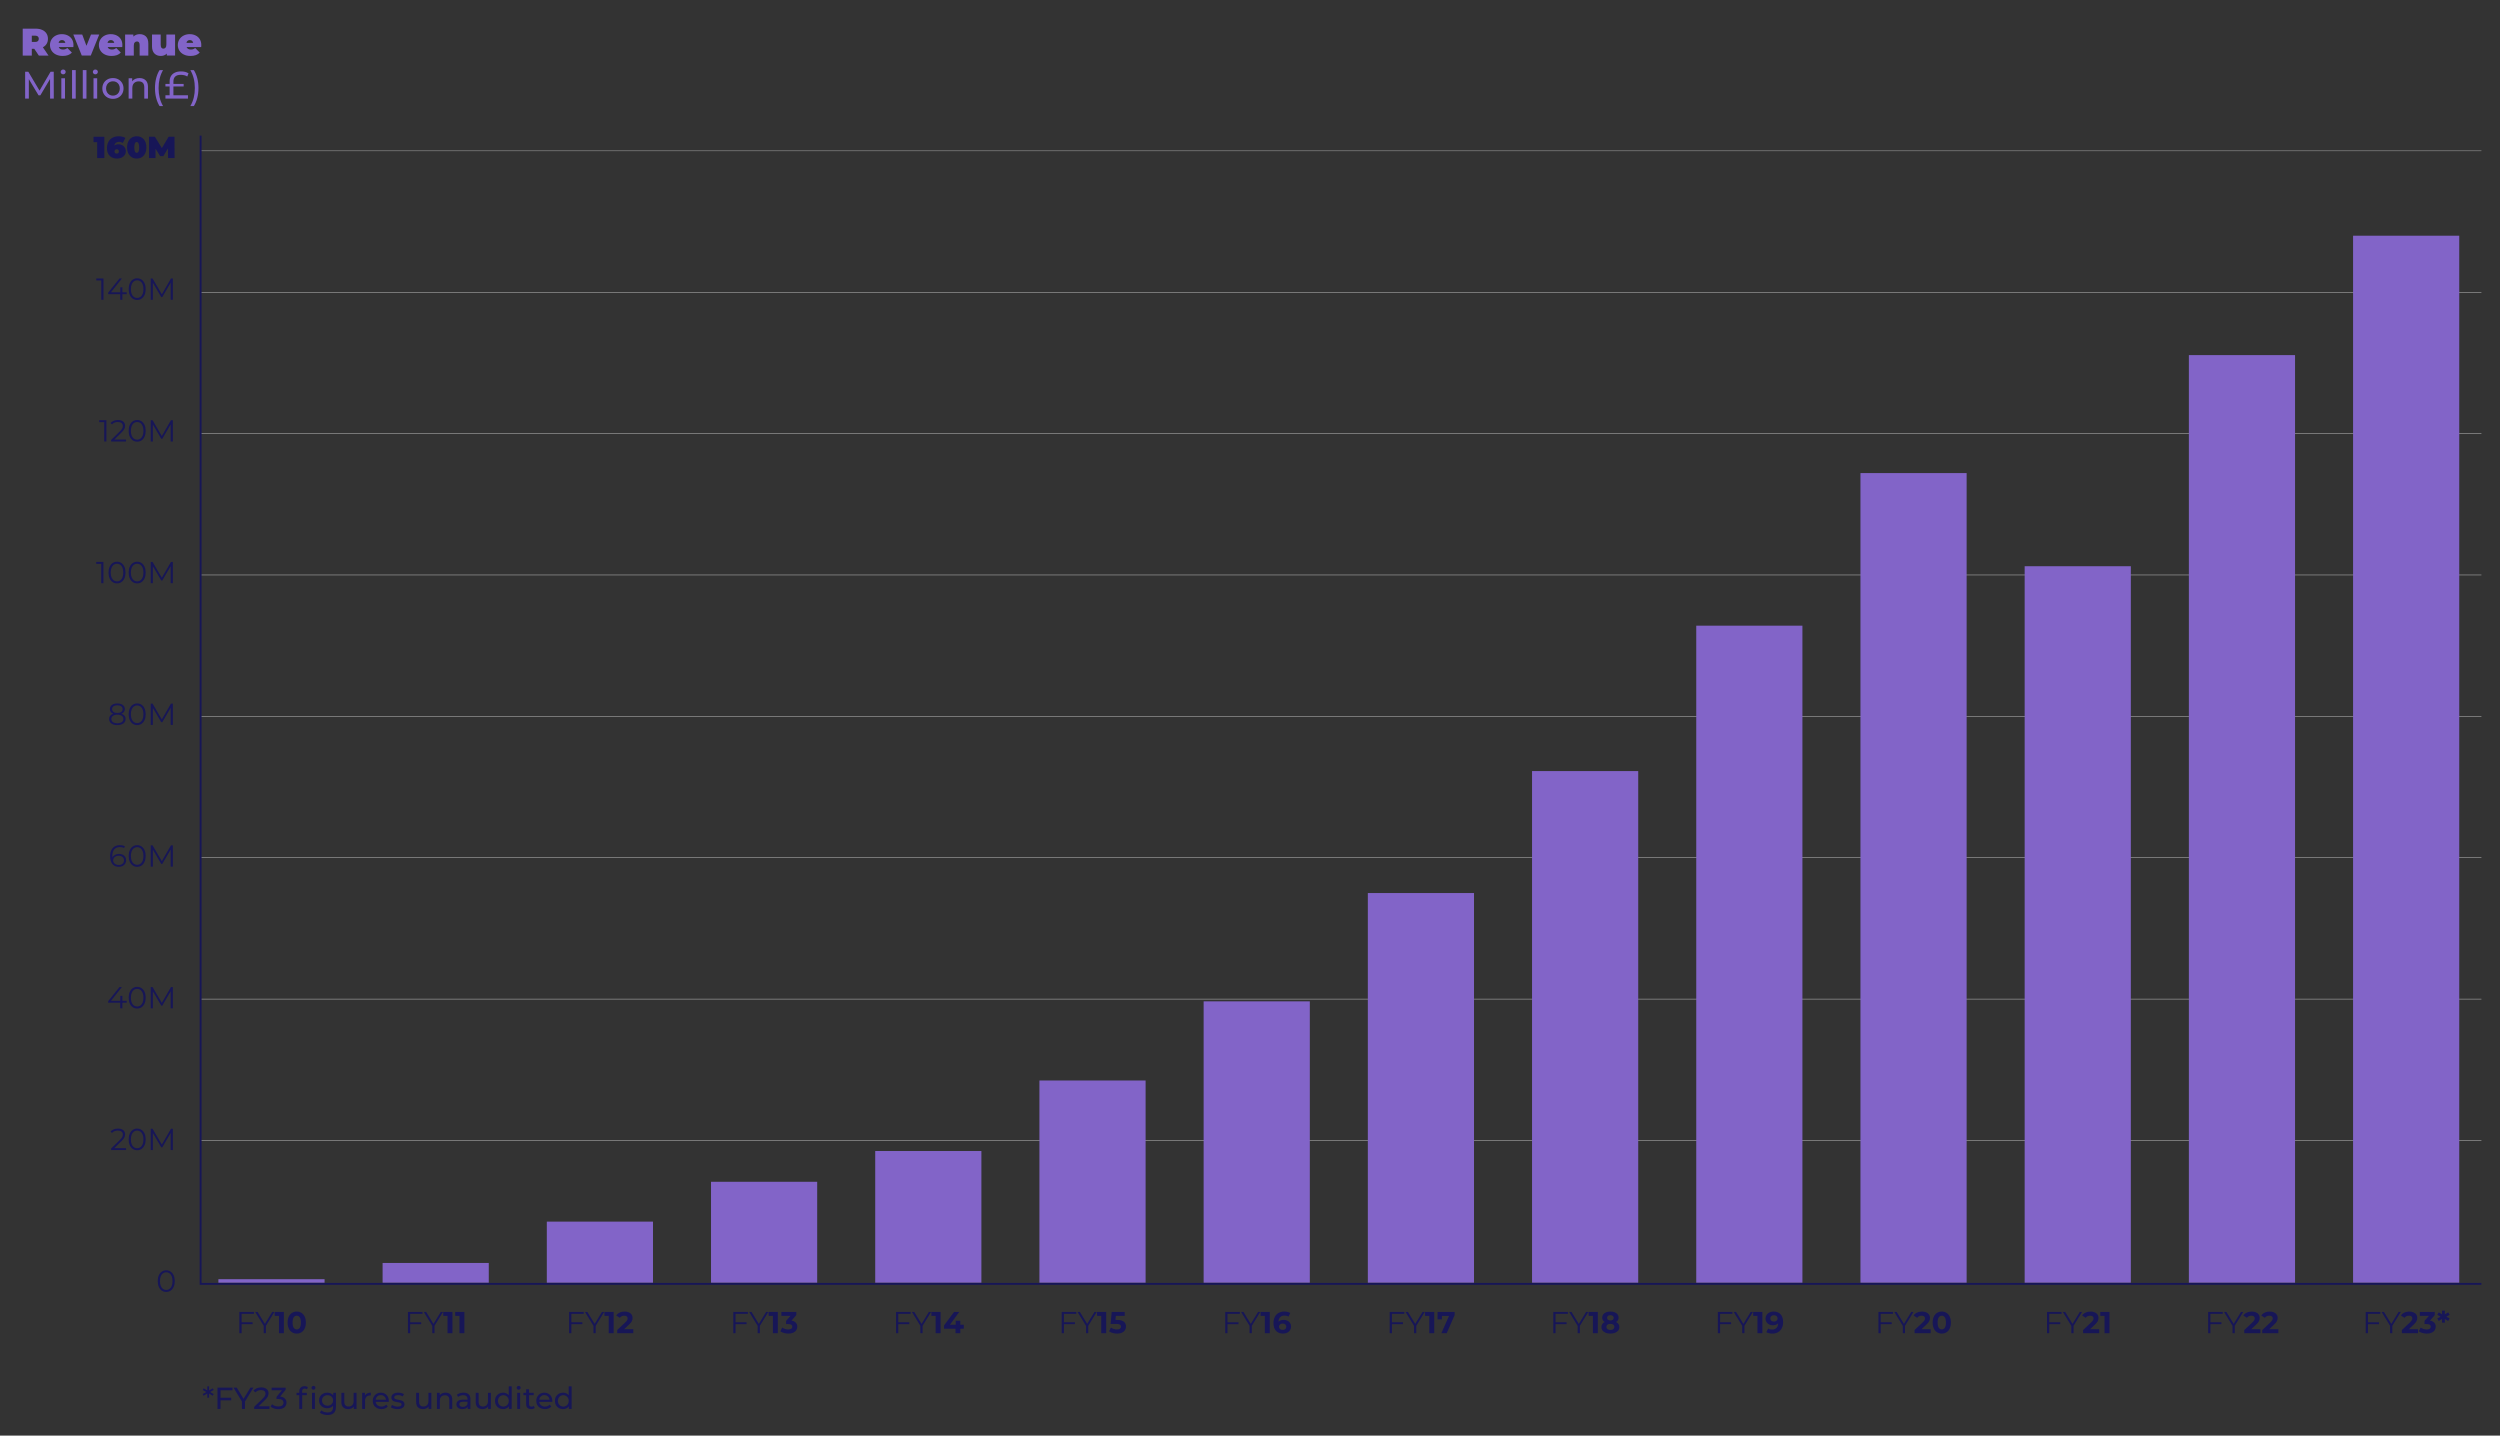 <svg xmlns="http://www.w3.org/2000/svg" viewBox="0 0 1848.866 1061.673"><rect x="0" y="0" width="1848.866" height="1061.673" fill="#333333" stroke="none"/><g id="a"><line x1="148.37" y1="843.402" x2="1835.125" y2="843.402" style="fill:none; stroke:#fff; stroke-miterlimit:10; stroke-width:.25px;"></line><line x1="148.37" y1="738.857" x2="1835.125" y2="738.857" style="fill:none; stroke:#fff; stroke-miterlimit:10; stroke-width:.25px;"></line><line x1="148.37" y1="634.312" x2="1835.125" y2="634.312" style="fill:none; stroke:#fff; stroke-miterlimit:10; stroke-width:.25px;"></line><line x1="148.37" y1="529.768" x2="1835.125" y2="529.768" style="fill:none; stroke:#fff; stroke-miterlimit:10; stroke-width:.25px;"></line><line x1="148.37" y1="425.223" x2="1835.125" y2="425.223" style="fill:none; stroke:#fff; stroke-miterlimit:10; stroke-width:.25px;"></line><line x1="148.37" y1="320.678" x2="1835.125" y2="320.678" style="fill:none; stroke:#fff; stroke-miterlimit:10; stroke-width:.25px;"></line><line x1="148.37" y1="216.134" x2="1835.125" y2="216.134" style="fill:none; stroke:#fff; stroke-miterlimit:10; stroke-width:.25px;"></line><line x1="148.37" y1="111.589" x2="1835.125" y2="111.589" style="fill:none; stroke:#dcdcdc; stroke-miterlimit:10; stroke-width:.25px;"></line><polyline points="148.37 100.288 148.37 949.478 1835.125 949.478" style="fill:none; stroke:#171657; stroke-miterlimit:10; stroke-width:1.407px;"></polyline><path d="m78.699,310.75v15.759h-1.621v-14.318h-3.714v-1.441h5.335Z" style="fill:#171657;"></path><path d="m93.22,325.068v1.441h-11.054v-1.148l6.552-6.416c.825-.811,1.384-1.512,1.677-2.105s.439-1.189.439-1.79c0-.93-.319-1.654-.957-2.172-.639-.518-1.55-.777-2.735-.777-1.846,0-3.279.585-4.3,1.756l-1.148-.991c.615-.72,1.399-1.275,2.353-1.666.953-.39,2.03-.585,3.23-.585,1.606,0,2.878.379,3.816,1.137.938.758,1.407,1.797,1.407,3.118,0,.811-.181,1.591-.541,2.341-.36.751-1.043,1.614-2.049,2.589l-5.357,5.268h8.667Z" style="fill:#171657;"></path><path d="m98.185,325.676c-.954-.645-1.696-1.572-2.229-2.78-.532-1.208-.799-2.63-.799-4.266s.267-3.058.799-4.266c.533-1.208,1.275-2.135,2.229-2.78.953-.645,2.037-.968,3.252-.968s2.301.323,3.254.968c.953.646,1.699,1.572,2.24,2.78.541,1.208.811,2.63.811,4.266s-.27,3.058-.811,4.266c-.541,1.208-1.287,2.135-2.24,2.78-.953.646-2.037.968-3.254.968s-2.299-.323-3.252-.968Zm5.674-1.283c.697-.51,1.24-1.253,1.631-2.229s.586-2.154.586-3.535-.195-2.559-.586-3.535c-.391-.975-.934-1.718-1.631-2.229-.699-.51-1.506-.766-2.422-.766s-1.721.255-2.42.766c-.697.51-1.241,1.253-1.632,2.229-.391.976-.585,2.154-.585,3.535s.194,2.559.585,3.535.935,1.718,1.632,2.229c.699.51,1.506.766,2.42.766s1.723-.255,2.422-.766Z" style="fill:#171657;"></path><path d="m127.821,310.75v15.759h-1.598v-12.607l-6.191,10.604h-.788l-6.19-10.536v12.54h-1.599v-15.759h1.373l6.844,11.684,6.776-11.684h1.373Z" style="fill:#171657;"></path><path d="m76.516,205.946v15.759h-1.621v-14.318h-3.714v-1.441h5.335Z" style="fill:#171657;"></path><path d="m93.67,217.563h-3.151v4.142h-1.621v-4.142h-8.893v-1.171l8.353-10.446h1.801l-8.06,10.176h6.844v-3.647h1.576v3.647h3.151v1.441Z" style="fill:#171657;"></path><path d="m98.185,220.872c-.954-.645-1.696-1.572-2.229-2.78-.532-1.208-.799-2.63-.799-4.266s.267-3.058.799-4.266c.533-1.208,1.275-2.135,2.229-2.78.953-.645,2.037-.968,3.252-.968s2.301.323,3.254.968c.953.646,1.699,1.572,2.24,2.78.541,1.208.811,2.63.811,4.266s-.27,3.058-.811,4.266c-.541,1.208-1.287,2.135-2.24,2.78-.953.646-2.037.968-3.254.968s-2.299-.323-3.252-.968Zm5.674-1.283c.697-.51,1.24-1.253,1.631-2.229s.586-2.154.586-3.535-.195-2.559-.586-3.535c-.391-.975-.934-1.718-1.631-2.229-.699-.51-1.506-.766-2.422-.766s-1.721.255-2.42.766c-.697.51-1.241,1.253-1.632,2.229-.391.976-.585,2.154-.585,3.535s.194,2.559.585,3.535.935,1.718,1.632,2.229c.699.51,1.506.766,2.42.766s1.723-.255,2.422-.766Z" style="fill:#171657;"></path><path d="m127.821,205.946v15.759h-1.598v-12.607l-6.191,10.604h-.788l-6.19-10.536v12.54h-1.599v-15.759h1.373l6.844,11.684,6.776-11.684h1.373Z" style="fill:#171657;"></path><path d="m77.168,101.143v15.759h-5.312v-11.751h-2.701v-4.007h8.014Z" style="fill:#171657;"></path><path d="m90.338,107.334c.825.42,1.486,1.013,1.981,1.778.495.766.743,1.644.743,2.634,0,1.096-.282,2.063-.845,2.904-.562.841-1.332,1.486-2.308,1.937-.976.45-2.057.675-3.241.675-1.517,0-2.841-.293-3.974-.878-1.134-.585-2.016-1.456-2.646-2.612-.63-1.155-.945-2.574-.945-4.255,0-1.801.363-3.361,1.092-4.683.728-1.32,1.748-2.326,3.062-3.017,1.313-.69,2.84-1.036,4.581-1.036.945,0,1.847.109,2.702.327.855.218,1.583.521,2.184.912l-1.914,3.715c-.78-.555-1.733-.833-2.858-.833-.916,0-1.67.229-2.263.687-.594.458-.979,1.122-1.159,1.992.825-.585,1.868-.878,3.129-.878.96,0,1.854.21,2.679.63Zm-2.859,5.831c.301-.285.45-.675.45-1.17s-.149-.889-.45-1.182c-.3-.292-.69-.439-1.17-.439s-.871.146-1.171.439c-.301.293-.45.687-.45,1.182s.149.886.45,1.17c.3.286.69.428,1.171.428s.87-.142,1.17-.428Z" style="fill:#171657;"></path><path d="m97.418,116.283c-1.073-.653-1.913-1.598-2.521-2.836-.607-1.238-.911-2.713-.911-4.424s.304-3.186.911-4.424c.608-1.238,1.448-2.184,2.521-2.836s2.308-.979,3.704-.979,2.629.327,3.703.979c1.072.653,1.914,1.598,2.521,2.836s.912,2.713.912,4.424-.305,3.186-.912,4.424-1.449,2.184-2.521,2.836c-1.074.653-2.307.979-3.703.979s-2.631-.327-3.704-.979Zm5.505-7.26c0-2.656-.6-3.985-1.801-3.985s-1.801,1.329-1.801,3.985.6,3.985,1.801,3.985,1.801-1.328,1.801-3.985Z" style="fill:#171657;"></path><path d="m124.265,116.902l-.045-7.182-3.422,5.763h-2.342l-3.422-5.516v6.934h-4.84v-15.759h4.367l5.133,8.397,4.998-8.397h4.367l.045,15.759h-4.84Z" style="fill:#171657;"></path><path d="m119.683,954.496c-.953-.646-1.696-1.572-2.229-2.78-.533-1.208-.799-2.63-.799-4.266s.266-3.059.799-4.267c.532-1.208,1.275-2.135,2.229-2.78s2.038-.968,3.253-.968,2.3.322,3.254.968c.952.646,1.699,1.572,2.239,2.78.541,1.208.811,2.631.811,4.267s-.27,3.058-.811,4.266c-.54,1.208-1.287,2.135-2.239,2.78-.954.646-2.038.968-3.254.968s-2.3-.322-3.253-.968Zm5.674-1.283c.697-.51,1.241-1.253,1.632-2.229.39-.976.585-2.153.585-3.534s-.195-2.56-.585-3.535c-.391-.976-.935-1.718-1.632-2.229-.698-.51-1.505-.766-2.421-.766s-1.722.256-2.42.766c-.697.511-1.242,1.253-1.632,2.229-.391.976-.585,2.154-.585,3.535s.194,2.559.585,3.534c.39.976.935,1.719,1.632,2.229.698.511,1.505.766,2.42.766s1.723-.255,2.421-.766Z" style="fill:#171657;"></path><path d="m178.679,971.662v6.191h8.149v1.44h-8.149v6.687h-1.666v-15.759h10.806v1.44h-9.14Z" style="fill:#171657;"></path><path d="m196.666,980.532v5.448h-1.644v-5.448l-6.304-10.311h1.778l5.403,8.848,5.403-8.848h1.665l-6.303,10.311Z" style="fill:#171657;"></path><path d="m209.947,970.222v15.759h-3.646v-12.832h-3.152v-2.927h6.799Z" style="fill:#171657;"></path><path d="m215.959,985.282c-1.021-.645-1.82-1.579-2.397-2.803-.578-1.223-.867-2.683-.867-4.378s.289-3.155.867-4.379c.577-1.224,1.376-2.157,2.397-2.803,1.021-.646,2.184-.969,3.489-.969s2.469.323,3.489.969,1.819,1.579,2.397,2.803.867,2.683.867,4.379-.289,3.155-.867,4.378c-.578,1.224-1.377,2.158-2.397,2.803-1.021.646-2.184.969-3.489.969s-2.469-.323-3.489-.969Zm5.752-3.354c.548-.825.821-2.101.821-3.826s-.273-3.002-.821-3.827-1.303-1.238-2.263-1.238c-.945,0-1.692.413-2.24,1.238s-.821,2.101-.821,3.827.273,3.001.821,3.826c.548.826,1.295,1.238,2.24,1.238.96,0,1.715-.412,2.263-1.238Z" style="fill:#171657;"></path><path d="m303.347,971.662v6.191h8.148v1.44h-8.148v6.687h-1.666v-15.759h10.805v1.44h-9.139Z" style="fill:#171657;"></path><path d="m321.333,980.532v5.448h-1.643v-5.448l-6.305-10.311h1.779l5.402,8.848,5.404-8.848h1.664l-6.303,10.311Z" style="fill:#171657;"></path><path d="m334.614,970.222v15.759h-3.646v-12.832h-3.152v-2.927h6.799Z" style="fill:#171657;"></path><path d="m343.44,970.222v15.759h-3.646v-12.832h-3.152v-2.927h6.799Z" style="fill:#171657;"></path><path d="m422.556,971.662v6.191h8.149v1.44h-8.149v6.687h-1.666v-15.759h10.806v1.44h-9.14Z" style="fill:#171657;"></path><path d="m440.543,980.532v5.448h-1.644v-5.448l-6.304-10.311h1.778l5.403,8.848,5.403-8.848h1.665l-6.303,10.311Z" style="fill:#171657;"></path><path d="m453.824,970.222v15.759h-3.646v-12.832h-3.152v-2.927h6.799Z" style="fill:#171657;"></path><path d="m468.346,983.009v2.972h-11.909v-2.364l6.078-5.74c.646-.615,1.081-1.145,1.306-1.587.226-.442.338-.882.338-1.317,0-.63-.214-1.114-.642-1.452s-1.055-.506-1.88-.506c-.69,0-1.313.131-1.868.394-.556.263-1.021.657-1.396,1.182l-2.656-1.711c.615-.915,1.463-1.632,2.544-2.149s2.318-.777,3.715-.777c1.17,0,2.194.191,3.072.574s1.562.923,2.049,1.621.731,1.52.731,2.465c0,.855-.18,1.659-.54,2.409-.36.751-1.058,1.606-2.094,2.566l-3.624,3.422h6.776Z" style="fill:#171657;"></path><path d="m543.972,971.662v6.191h8.149v1.44h-8.149v6.687h-1.666v-15.759h10.806v1.44h-9.14Z" style="fill:#171657;"></path><path d="m561.959,980.532v5.448h-1.644v-5.448l-6.304-10.311h1.778l5.403,8.848,5.403-8.848h1.665l-6.303,10.311Z" style="fill:#171657;"></path><path d="m575.24,970.222v15.759h-3.646v-12.832h-3.152v-2.927h6.799Z" style="fill:#171657;"></path><path d="m588.523,978.18c.735.804,1.103,1.798,1.103,2.983,0,.915-.24,1.76-.72,2.532-.48.773-1.213,1.393-2.195,1.857-.983.465-2.188.698-3.613.698-1.11,0-2.203-.146-3.275-.439-1.073-.293-1.985-.709-2.735-1.249l1.418-2.792c.601.45,1.295.8,2.083,1.047.788.248,1.594.371,2.42.371.915,0,1.636-.176,2.161-.528s.788-.852.788-1.497c0-1.291-.983-1.937-2.949-1.937h-1.666v-2.408l3.242-3.67h-6.709v-2.927h11.031v2.364l-3.558,4.052c1.381.226,2.439.739,3.175,1.542Z" style="fill:#171657;"></path><path d="m664.317,971.662v6.191h8.149v1.44h-8.149v6.687h-1.666v-15.759h10.806v1.44h-9.14Z" style="fill:#171657;"></path><path d="m682.305,980.532v5.448h-1.644v-5.448l-6.304-10.311h1.778l5.403,8.848,5.403-8.848h1.665l-6.303,10.311Z" style="fill:#171657;"></path><path d="m695.586,970.222v15.759h-3.646v-12.832h-3.152v-2.927h6.799Z" style="fill:#171657;"></path><path d="m712.764,982.671h-2.566v3.31h-3.557v-3.31h-8.487v-2.454l7.429-9.995h3.827l-6.889,9.478h4.232v-2.949h3.444v2.949h2.566v2.972Z" style="fill:#171657;"></path><path d="m786.813,971.662v6.191h8.149v1.44h-8.149v6.687h-1.666v-15.759h10.806v1.44h-9.14Z" style="fill:#171657;"></path><path d="m804.801,980.532v5.448h-1.644v-5.448l-6.304-10.311h1.778l5.403,8.848,5.403-8.848h1.665l-6.303,10.311Z" style="fill:#171657;"></path><path d="m818.082,970.222v15.759h-3.646v-12.832h-3.152v-2.927h6.799Z" style="fill:#171657;"></path><path d="m831.151,977.471c1.058.886,1.587,2.071,1.587,3.557,0,.961-.24,1.835-.721,2.623s-1.212,1.418-2.194,1.891c-.983.474-2.195.71-3.636.71-1.111,0-2.203-.146-3.276-.439s-1.984-.709-2.734-1.249l1.44-2.792c.6.45,1.29.8,2.071,1.047.78.248,1.583.371,2.408.371.916,0,1.636-.18,2.161-.54s.788-.862.788-1.508c0-.676-.273-1.186-.821-1.531-.548-.345-1.497-.518-2.848-.518h-4.03l.811-8.87h9.613v2.927h-6.574l-.247,2.994h1.283c2.221,0,3.86.442,4.919,1.328Z" style="fill:#171657;"></path><path d="m907.778,971.662v6.191h8.148v1.44h-8.148v6.687h-1.666v-15.759h10.805v1.44h-9.139Z" style="fill:#171657;"></path><path d="m925.765,980.532v5.448h-1.643v-5.448l-6.305-10.311h1.779l5.402,8.848,5.404-8.848h1.664l-6.303,10.311Z" style="fill:#171657;"></path><path d="m939.046,970.222v15.759h-3.646v-12.832h-3.152v-2.927h6.799Z" style="fill:#171657;"></path><path d="m952.126,976.705c.826.405,1.479.979,1.959,1.723s.721,1.602.721,2.577c0,1.051-.262,1.974-.787,2.77s-1.242,1.407-2.15,1.835-1.918.642-3.027.642c-2.207,0-3.934-.676-5.18-2.026-1.244-1.351-1.867-3.279-1.867-5.786,0-1.785.338-3.316,1.012-4.592.676-1.276,1.617-2.244,2.826-2.904,1.207-.66,2.607-.991,4.199-.991.84,0,1.646.095,2.42.282.771.188,1.43.454,1.969.799l-1.35,2.679c-.781-.525-1.764-.788-2.949-.788-1.336,0-2.395.391-3.174,1.171-.781.78-1.201,1.914-1.262,3.399.93-.931,2.229-1.396,3.895-1.396,1.006,0,1.922.202,2.746.607Zm-1.586,6.191c.486-.42.73-.991.73-1.711s-.244-1.295-.73-1.723c-.488-.428-1.137-.642-1.947-.642-.797,0-1.449.222-1.959.664-.51.443-.766,1.01-.766,1.7s.248,1.253.742,1.688c.496.436,1.172.652,2.027.652.779,0,1.414-.21,1.902-.63Z" style="fill:#171657;"></path><path d="m1029.408,971.662v6.191h8.149v1.44h-8.149v6.687h-1.666v-15.759h10.806v1.44h-9.14Z" style="fill:#171657;"></path><path d="m1047.395,980.532v5.448h-1.644v-5.448l-6.304-10.311h1.778l5.403,8.848,5.403-8.848h1.665l-6.303,10.311Z" style="fill:#171657;"></path><path d="m1060.677,970.222v15.759h-3.646v-12.832h-3.152v-2.927h6.799Z" style="fill:#171657;"></path><path d="m1075.761,970.222v2.364l-5.854,13.395h-3.962l5.65-12.787h-5.223v2.566h-3.242v-5.538h12.63Z" style="fill:#171657;"></path><path d="m1150.395,971.662v6.191h8.149v1.44h-8.149v6.687h-1.666v-15.759h10.806v1.44h-9.14Z" style="fill:#171657;"></path><path d="m1168.383,980.532v5.448h-1.644v-5.448l-6.304-10.311h1.778l5.403,8.848,5.403-8.848h1.665l-6.303,10.311Z" style="fill:#171657;"></path><path d="m1181.664,970.222v15.759h-3.646v-12.832h-3.152v-2.927h6.799Z" style="fill:#171657;"></path><path d="m1196.984,979.226c.413.631.619,1.358.619,2.184,0,.976-.278,1.828-.833,2.556-.556.728-1.336,1.291-2.341,1.688-1.006.397-2.169.597-3.49.597s-2.479-.199-3.478-.597c-.999-.397-1.771-.961-2.319-1.688s-.821-1.58-.821-2.556c0-.825.206-1.553.619-2.184.412-.63,1.002-1.141,1.767-1.53-.585-.36-1.035-.814-1.351-1.362-.314-.548-.473-1.174-.473-1.88,0-.915.255-1.711.766-2.387.51-.675,1.223-1.196,2.139-1.564.915-.367,1.966-.552,3.151-.552,1.201,0,2.263.185,3.186.552.924.368,1.64.89,2.15,1.564.51.676.766,1.472.766,2.387,0,.706-.158,1.332-.473,1.88-.315.548-.773,1.002-1.374,1.362.78.39,1.377.9,1.79,1.53Zm-3.872,3.726c.532-.412.799-.964.799-1.654s-.267-1.238-.799-1.644c-.533-.405-1.257-.607-2.173-.607-.9,0-1.613.202-2.139.607s-.787.953-.787,1.644c0,.706.262,1.261.787,1.666s1.238.607,2.139.607c.916,0,1.64-.206,2.173-.619Zm-3.939-9.793c-.443.354-.664.837-.664,1.452,0,.601.217,1.073.652,1.419.436.345,1.028.518,1.778.518s1.352-.173,1.802-.518c.45-.346.675-.818.675-1.419,0-.615-.225-1.099-.675-1.452-.45-.352-1.051-.528-1.802-.528-.735,0-1.324.177-1.767.528Z" style="fill:#171657;"></path><path d="m1272.093,971.662v6.191h8.149v1.44h-8.149v6.687h-1.666v-15.759h10.806v1.44h-9.14Z" style="fill:#171657;"></path><path d="m1290.08,980.532v5.448h-1.644v-5.448l-6.304-10.311h1.778l5.403,8.848,5.403-8.848h1.665l-6.303,10.311Z" style="fill:#171657;"></path><path d="m1303.361,970.222v15.759h-3.646v-12.832h-3.152v-2.927h6.799Z" style="fill:#171657;"></path><path d="m1316.824,971.967c1.246,1.343,1.869,3.275,1.869,5.797,0,1.786-.335,3.316-1.002,4.593-.668,1.275-1.61,2.243-2.825,2.903-1.216.661-2.619.991-4.21.991-.841,0-1.644-.095-2.409-.282s-1.418-.453-1.959-.799l1.352-2.679c.765.525,1.748.788,2.949.788,1.335,0,2.394-.395,3.174-1.183.78-.787,1.2-1.925,1.261-3.41-.945.945-2.251,1.418-3.917,1.418-1.006,0-1.922-.202-2.747-.607s-1.479-.979-1.958-1.723c-.48-.742-.721-1.602-.721-2.577,0-1.051.263-1.974.788-2.77.525-.795,1.241-1.407,2.149-1.835s1.918-.642,3.028-.642c2.206,0,3.932.672,5.178,2.016Zm-2.96,4.75c.502-.442.754-1.01.754-1.7s-.244-1.253-.731-1.688c-.488-.435-1.159-.652-2.015-.652-.781,0-1.415.21-1.902.63-.488.421-.732.991-.732,1.711s.244,1.295.732,1.723c.487.428,1.137.642,1.947.642.795,0,1.444-.222,1.947-.664Z" style="fill:#171657;"></path><path d="m1390.851,971.662v6.191h8.149v1.44h-8.149v6.687h-1.666v-15.759h10.806v1.44h-9.14Z" style="fill:#171657;"></path><path d="m1408.838,980.532v5.448h-1.644v-5.448l-6.304-10.311h1.778l5.403,8.848,5.403-8.848h1.665l-6.303,10.311Z" style="fill:#171657;"></path><path d="m1427.815,983.009v2.972h-11.909v-2.364l6.078-5.74c.646-.615,1.081-1.145,1.306-1.587.226-.442.338-.882.338-1.317,0-.63-.214-1.114-.642-1.452s-1.055-.506-1.88-.506c-.69,0-1.313.131-1.868.394-.556.263-1.021.657-1.396,1.182l-2.656-1.711c.615-.915,1.463-1.632,2.544-2.149s2.318-.777,3.715-.777c1.17,0,2.194.191,3.072.574s1.562.923,2.049,1.621.731,1.52.731,2.465c0,.855-.18,1.659-.54,2.409-.36.751-1.058,1.606-2.094,2.566l-3.624,3.422h6.776Z" style="fill:#171657;"></path><path d="m1432.543,985.282c-1.021-.645-1.82-1.579-2.397-2.803-.578-1.223-.867-2.683-.867-4.378s.289-3.155.867-4.379c.577-1.224,1.376-2.157,2.397-2.803,1.021-.646,2.184-.969,3.489-.969s2.469.323,3.489.969,1.819,1.579,2.397,2.803.867,2.683.867,4.379-.289,3.155-.867,4.378c-.578,1.224-1.377,2.158-2.397,2.803-1.021.646-2.184.969-3.489.969s-2.469-.323-3.489-.969Zm5.752-3.354c.548-.825.821-2.101.821-3.826s-.273-3.002-.821-3.827-1.303-1.238-2.263-1.238c-.945,0-1.692.413-2.24,1.238s-.821,2.101-.821,3.827.273,3.001.821,3.826c.548.826,1.295,1.238,2.24,1.238.96,0,1.715-.412,2.263-1.238Z" style="fill:#171657;"></path><path d="m1515.497,971.662v6.191h8.15v1.44h-8.15v6.687h-1.666v-15.759h10.807v1.44h-9.141Z" style="fill:#171657;"></path><path d="m1533.485,980.532v5.448h-1.645v-5.448l-6.303-10.311h1.777l5.404,8.848,5.402-8.848h1.666l-6.303,10.311Z" style="fill:#171657;"></path><path d="m1552.462,983.009v2.972h-11.908v-2.364l6.078-5.74c.645-.615,1.08-1.145,1.305-1.587.227-.442.338-.882.338-1.317,0-.63-.213-1.114-.641-1.452s-1.055-.506-1.881-.506c-.689,0-1.312.131-1.867.394-.557.263-1.021.657-1.396,1.182l-2.656-1.711c.615-.915,1.463-1.632,2.543-2.149,1.082-.518,2.318-.777,3.715-.777,1.17,0,2.195.191,3.072.574.879.383,1.562.923,2.049,1.621.488.698.732,1.52.732,2.465,0,.855-.18,1.659-.541,2.409-.359.751-1.057,1.606-2.094,2.566l-3.623,3.422h6.775Z" style="fill:#171657;"></path><path d="m1560.048,970.222v15.759h-3.646v-12.832h-3.152v-2.927h6.799Z" style="fill:#171657;"></path><path d="m1634.706,971.662v6.191h8.149v1.44h-8.149v6.687h-1.666v-15.759h10.806v1.44h-9.14Z" style="fill:#171657;"></path><path d="m1652.693,980.532v5.448h-1.644v-5.448l-6.304-10.311h1.778l5.403,8.848,5.403-8.848h1.665l-6.303,10.311Z" style="fill:#171657;"></path><path d="m1671.671,983.009v2.972h-11.909v-2.364l6.078-5.74c.646-.615,1.081-1.145,1.306-1.587.226-.442.338-.882.338-1.317,0-.63-.214-1.114-.642-1.452s-1.055-.506-1.88-.506c-.69,0-1.313.131-1.868.394-.556.263-1.021.657-1.396,1.182l-2.656-1.711c.615-.915,1.463-1.632,2.544-2.149s2.318-.777,3.715-.777c1.17,0,2.194.191,3.072.574s1.562.923,2.049,1.621.731,1.52.731,2.465c0,.855-.18,1.659-.54,2.409-.36.751-1.058,1.606-2.094,2.566l-3.624,3.422h6.776Z" style="fill:#171657;"></path><path d="m1684.953,983.009v2.972h-11.909v-2.364l6.078-5.74c.646-.615,1.081-1.145,1.306-1.587.226-.442.338-.882.338-1.317,0-.63-.214-1.114-.642-1.452s-1.055-.506-1.88-.506c-.69,0-1.313.131-1.868.394-.556.263-1.021.657-1.396,1.182l-2.656-1.711c.615-.915,1.463-1.632,2.544-2.149s2.318-.777,3.715-.777c1.17,0,2.194.191,3.072.574s1.562.923,2.049,1.621.731,1.52.731,2.465c0,.855-.18,1.659-.54,2.409-.36.751-1.058,1.606-2.094,2.566l-3.624,3.422h6.776Z" style="fill:#171657;"></path><path d="m1751.237,971.662v6.191h8.148v1.44h-8.148v6.687h-1.666v-15.759h10.805v1.44h-9.139Z" style="fill:#171657;"></path><path d="m1769.224,980.532v5.448h-1.643v-5.448l-6.305-10.311h1.779l5.402,8.848,5.404-8.848h1.664l-6.303,10.311Z" style="fill:#171657;"></path><path d="m1788.202,983.009v2.972h-11.91v-2.364l6.078-5.74c.646-.615,1.082-1.145,1.307-1.587s.338-.882.338-1.317c0-.63-.215-1.114-.643-1.452s-1.055-.506-1.879-.506c-.691,0-1.314.131-1.869.394s-1.021.657-1.396,1.182l-2.656-1.711c.615-.915,1.463-1.632,2.545-2.149,1.08-.518,2.318-.777,3.715-.777,1.17,0,2.193.191,3.072.574.877.383,1.561.923,2.049,1.621.486.698.73,1.52.73,2.465,0,.855-.18,1.659-.539,2.409-.361.751-1.059,1.606-2.094,2.566l-3.625,3.422h6.777Z" style="fill:#171657;"></path><path d="m1800.245,978.18c.736.804,1.104,1.798,1.104,2.983,0,.915-.24,1.76-.721,2.532-.48.773-1.213,1.393-2.195,1.857s-2.188.698-3.613.698c-1.109,0-2.203-.146-3.275-.439s-1.984-.709-2.734-1.249l1.418-2.792c.6.45,1.295.8,2.082,1.047.789.248,1.594.371,2.42.371.916,0,1.637-.176,2.162-.528s.787-.852.787-1.497c0-1.291-.982-1.937-2.949-1.937h-1.666v-2.408l3.242-3.67h-6.709v-2.927h11.031v2.364l-3.557,4.052c1.381.226,2.439.739,3.174,1.542Z" style="fill:#171657;"></path><path d="m1809.183,973.733l2.453,1.328-1.102,1.847-2.477-1.464.045,2.725h-2.117l.023-2.747-2.477,1.486-1.08-1.847,2.453-1.328-2.453-1.351,1.08-1.846,2.477,1.485-.023-2.746h2.117l-.045,2.746,2.477-1.485,1.102,1.846-2.453,1.351Z" style="fill:#171657;"></path><path d="m93.22,849.085v1.44h-11.054v-1.148l6.552-6.416c.825-.811,1.384-1.512,1.677-2.104s.439-1.189.439-1.79c0-.931-.319-1.654-.957-2.172-.639-.519-1.55-.777-2.735-.777-1.846,0-3.279.586-4.3,1.756l-1.148-.99c.615-.721,1.399-1.275,2.353-1.666.953-.39,2.03-.585,3.23-.585,1.606,0,2.878.379,3.816,1.137.938.758,1.407,1.798,1.407,3.118,0,.811-.181,1.591-.541,2.341-.36.751-1.043,1.613-2.049,2.589l-5.357,5.269h8.667Z" style="fill:#171657;"></path><path d="m98.185,849.692c-.954-.646-1.696-1.572-2.229-2.78-.532-1.208-.799-2.63-.799-4.266s.267-3.059.799-4.267c.533-1.208,1.275-2.135,2.229-2.78.953-.646,2.037-.968,3.252-.968s2.301.322,3.254.968,1.699,1.572,2.24,2.78.811,2.631.811,4.267-.27,3.058-.811,4.266-1.287,2.135-2.24,2.78-2.037.968-3.254.968-2.299-.322-3.252-.968Zm5.674-1.283c.697-.51,1.24-1.253,1.631-2.229s.586-2.153.586-3.534-.195-2.56-.586-3.535-.934-1.718-1.631-2.229c-.699-.51-1.506-.766-2.422-.766s-1.721.256-2.42.766c-.697.511-1.241,1.253-1.632,2.229s-.585,2.154-.585,3.535.194,2.559.585,3.534.935,1.719,1.632,2.229c.699.511,1.506.766,2.42.766s1.723-.255,2.422-.766Z" style="fill:#171657;"></path><path d="m127.821,834.766v15.759h-1.598v-12.607l-6.191,10.604h-.788l-6.19-10.535v12.539h-1.599v-15.759h1.373l6.844,11.684,6.776-11.684h1.373Z" style="fill:#171657;"></path><path d="m93.67,741.58h-3.151v4.143h-1.621v-4.143h-8.893v-1.17l8.353-10.446h1.801l-8.06,10.176h6.844v-3.647h1.576v3.647h3.151v1.44Z" style="fill:#171657;"></path><path d="m98.185,744.889c-.954-.646-1.696-1.572-2.229-2.78-.532-1.208-.799-2.63-.799-4.266s.267-3.059.799-4.267c.533-1.208,1.275-2.135,2.229-2.78.953-.646,2.037-.968,3.252-.968s2.301.322,3.254.968,1.699,1.572,2.24,2.78.811,2.631.811,4.267-.27,3.058-.811,4.266-1.287,2.135-2.24,2.78-2.037.968-3.254.968-2.299-.322-3.252-.968Zm5.674-1.283c.697-.51,1.24-1.253,1.631-2.229s.586-2.153.586-3.534-.195-2.56-.586-3.535-.934-1.718-1.631-2.229c-.699-.51-1.506-.766-2.422-.766s-1.721.256-2.42.766c-.697.511-1.241,1.253-1.632,2.229s-.585,2.154-.585,3.535.194,2.559.585,3.534.935,1.719,1.632,2.229c.699.511,1.506.766,2.42.766s1.723-.255,2.422-.766Z" style="fill:#171657;"></path><path d="m127.821,729.964v15.759h-1.598v-12.607l-6.191,10.604h-.788l-6.19-10.535v12.539h-1.599v-15.759h1.373l6.844,11.684,6.776-11.684h1.373Z" style="fill:#171657;"></path><path d="m90.732,632.071c.803.391,1.43.942,1.88,1.655s.675,1.542.675,2.487c0,.961-.232,1.809-.697,2.544-.466.735-1.107,1.302-1.925,1.699-.818.398-1.737.597-2.758.597-2.087,0-3.685-.687-4.796-2.06-1.11-1.373-1.666-3.312-1.666-5.819,0-1.756.301-3.242.901-4.458.6-1.215,1.44-2.135,2.521-2.758,1.08-.622,2.341-.934,3.781-.934,1.562,0,2.807.285,3.737.855l-.652,1.306c-.751-.495-1.771-.743-3.062-.743-1.741,0-3.106.552-4.097,1.654-.99,1.104-1.486,2.706-1.486,4.807,0,.376.022.804.068,1.283.39-.855,1.013-1.52,1.868-1.992s1.838-.709,2.949-.709c1.035,0,1.954.195,2.758.585Zm-.112,6.675c.712-.622,1.069-1.451,1.069-2.487s-.357-1.86-1.069-2.477c-.714-.615-1.678-.923-2.894-.923-.796,0-1.497.15-2.104.45-.608.301-1.085.713-1.43,1.238-.346.525-.518,1.111-.518,1.756,0,.601.161,1.156.483,1.666.323.511.8.923,1.43,1.238.631.315,1.381.473,2.251.473,1.141,0,2.067-.312,2.781-.935Z" style="fill:#171657;"></path><path d="m98.184,640.086c-.953-.646-1.696-1.572-2.229-2.78-.533-1.208-.8-2.63-.8-4.266s.267-3.059.8-4.267c.532-1.208,1.275-2.135,2.229-2.78s2.038-.968,3.253-.968,2.3.322,3.254.968c.952.646,1.699,1.572,2.239,2.78.541,1.208.811,2.631.811,4.267s-.27,3.058-.811,4.266c-.54,1.208-1.287,2.135-2.239,2.78-.954.646-2.038.968-3.254.968s-2.3-.322-3.253-.968Zm5.674-1.283c.697-.51,1.241-1.253,1.632-2.229.39-.976.585-2.153.585-3.534s-.195-2.56-.585-3.535c-.391-.976-.935-1.718-1.632-2.229-.698-.51-1.505-.766-2.421-.766s-1.722.256-2.42.766c-.698.511-1.242,1.253-1.632,2.229-.391.976-.586,2.154-.586,3.535s.195,2.559.586,3.534c.39.976.934,1.719,1.632,2.229.698.511,1.505.766,2.42.766s1.723-.255,2.421-.766Z" style="fill:#171657;"></path><path d="m127.821,625.16v15.759h-1.598v-12.607l-6.191,10.604h-.788l-6.19-10.535v12.539h-1.599v-15.759h1.373l6.844,11.684,6.776-11.684h1.373Z" style="fill:#171657;"></path><path d="m92.106,529.339c.532.661.799,1.456.799,2.387,0,.915-.248,1.715-.743,2.397s-1.204,1.208-2.127,1.576c-.923.367-2.008.551-3.253.551-1.892,0-3.377-.405-4.458-1.216-1.08-.81-1.621-1.913-1.621-3.309,0-.946.259-1.745.777-2.397.518-.653,1.271-1.145,2.262-1.475-.81-.315-1.426-.77-1.846-1.362s-.63-1.295-.63-2.105c0-1.275.498-2.288,1.497-3.039.998-.75,2.337-1.125,4.019-1.125,1.11,0,2.082.169,2.915.506.833.338,1.481.822,1.947,1.452.465.631.698,1.366.698,2.206,0,.811-.218,1.513-.653,2.105s-1.058,1.047-1.868,1.362c.99.33,1.752.825,2.285,1.485Zm-2.049,4.683c.788-.57,1.182-1.343,1.182-2.318s-.394-1.745-1.182-2.308c-.788-.563-1.88-.845-3.275-.845-1.382,0-2.466.281-3.254.845-.787.562-1.182,1.332-1.182,2.308,0,.99.391,1.767,1.171,2.33.78.562,1.868.844,3.265.844s2.487-.285,3.275-.855Zm-6.135-7.52c.69.511,1.644.766,2.859.766s2.172-.255,2.87-.766c.697-.51,1.047-1.192,1.047-2.048,0-.886-.357-1.584-1.069-2.094-.713-.511-1.663-.766-2.848-.766-1.201,0-2.15.255-2.849.766-.697.51-1.047,1.2-1.047,2.071s.346,1.561,1.036,2.07Z" style="fill:#171657;"></path><path d="m98.185,535.282c-.954-.646-1.696-1.572-2.229-2.78-.532-1.208-.799-2.63-.799-4.266s.267-3.059.799-4.267c.533-1.208,1.275-2.135,2.229-2.78.953-.646,2.037-.968,3.252-.968s2.301.322,3.254.968,1.699,1.572,2.24,2.78.811,2.631.811,4.267-.27,3.058-.811,4.266-1.287,2.135-2.24,2.78-2.037.968-3.254.968-2.299-.322-3.252-.968Zm5.674-1.283c.697-.51,1.24-1.253,1.631-2.229s.586-2.153.586-3.534-.195-2.56-.586-3.535-.934-1.718-1.631-2.229c-.699-.51-1.506-.766-2.422-.766s-1.721.256-2.42.766c-.697.511-1.241,1.253-1.632,2.229s-.585,2.154-.585,3.535.194,2.559.585,3.534.935,1.719,1.632,2.229c.699.511,1.506.766,2.42.766s1.723-.255,2.422-.766Z" style="fill:#171657;"></path><path d="m127.821,520.356v15.759h-1.598v-12.607l-6.191,10.604h-.788l-6.19-10.535v12.539h-1.599v-15.759h1.373l6.844,11.684,6.776-11.684h1.373Z" style="fill:#171657;"></path><path d="m76.493,415.554v15.759h-1.621v-14.318h-3.714v-1.441h5.335Z" style="fill:#171657;"></path><path d="m83.281,430.479c-.954-.645-1.696-1.571-2.229-2.78-.532-1.208-.799-2.63-.799-4.266s.267-3.058.799-4.267c.533-1.208,1.275-2.135,2.229-2.78.952-.645,2.037-.968,3.253-.968s2.3.323,3.253.968c.953.646,1.699,1.572,2.24,2.78.54,1.209.811,2.631.811,4.267s-.271,3.058-.811,4.266c-.541,1.209-1.287,2.136-2.24,2.78-.953.646-2.037.969-3.253.969s-2.301-.323-3.253-.969Zm5.673-1.283c.698-.51,1.241-1.253,1.632-2.229s.586-2.153.586-3.534-.195-2.559-.586-3.535c-.391-.975-.934-1.718-1.632-2.229-.698-.51-1.505-.766-2.42-.766s-1.723.255-2.42.766c-.698.511-1.242,1.254-1.633,2.229-.391.977-.585,2.154-.585,3.535s.194,2.559.585,3.534.935,1.719,1.633,2.229c.697.511,1.504.766,2.42.766s1.722-.255,2.42-.766Z" style="fill:#171657;"></path><path d="m98.184,430.479c-.953-.645-1.696-1.571-2.229-2.78-.533-1.208-.8-2.63-.8-4.266s.267-3.058.8-4.267c.532-1.208,1.275-2.135,2.229-2.78.953-.645,2.038-.968,3.253-.968s2.3.323,3.254.968c.952.646,1.699,1.572,2.239,2.78.541,1.209.811,2.631.811,4.267s-.27,3.058-.811,4.266c-.54,1.209-1.287,2.136-2.239,2.78-.954.646-2.038.969-3.254.969s-2.3-.323-3.253-.969Zm5.674-1.283c.697-.51,1.241-1.253,1.632-2.229.39-.976.585-2.153.585-3.534s-.195-2.559-.585-3.535c-.391-.975-.935-1.718-1.632-2.229-.698-.51-1.505-.766-2.421-.766s-1.722.255-2.42.766c-.698.511-1.242,1.254-1.632,2.229-.391.977-.586,2.154-.586,3.535s.195,2.559.586,3.534c.39.976.934,1.719,1.632,2.229.698.511,1.505.766,2.42.766s1.723-.255,2.421-.766Z" style="fill:#171657;"></path><path d="m127.821,415.554v15.759h-1.598v-12.606l-6.191,10.604h-.788l-6.19-10.536v12.539h-1.599v-15.759h1.373l6.844,11.685,6.776-11.685h1.373Z" style="fill:#171657;"></path><path d="m25.332,36.093h-1.819v5.004h-6.71v-19.903h9.581c1.839,0,3.44.304,4.806.91,1.364.607,2.416,1.479,3.155,2.616s1.109,2.464,1.109,3.98c0,1.421-.322,2.663-.967,3.725-.645,1.062-1.573,1.905-2.786,2.53l4.18,6.142h-7.165l-3.384-5.004Zm2.673-9.113c-.455-.407-1.138-.611-2.048-.611h-2.444v4.663h2.444c.91,0,1.593-.204,2.048-.611.455-.407.682-.981.682-1.72s-.227-1.312-.682-1.72Z" style="fill:#8264c8;"></path><path d="m54.247,34.813h-10.804c.227.588.606,1.038,1.137,1.351.53.313,1.194.469,1.99.469.683,0,1.256-.085,1.721-.256.464-.17.971-.464,1.521-.881l3.355,3.383c-1.517,1.668-3.781,2.502-6.796,2.502-1.876,0-3.525-.346-4.947-1.038-1.421-.692-2.521-1.653-3.298-2.886-.777-1.232-1.166-2.616-1.166-4.151,0-1.554.384-2.943,1.152-4.165.768-1.223,1.819-2.175,3.155-2.858,1.337-.682,2.839-1.023,4.507-1.023,1.573,0,3.009.313,4.308.938,1.298.625,2.331,1.545,3.099,2.758.768,1.213,1.151,2.664,1.151,4.35,0,.095-.028.597-.085,1.507Zm-10.064-4.634c-.437.36-.721.872-.854,1.535h5.004c-.133-.644-.417-1.151-.853-1.521-.437-.37-.986-.554-1.649-.554s-1.213.18-1.648.54Z" style="fill:#8264c8;"></path><path d="m73.383,25.544l-6.256,15.552h-6.652l-6.256-15.552h6.597l3.128,8.331,3.354-8.331h6.085Z" style="fill:#8264c8;"></path><path d="m90.413,34.813h-10.804c.227.588.606,1.038,1.137,1.351.53.313,1.194.469,1.99.469.683,0,1.256-.085,1.721-.256.464-.17.971-.464,1.521-.881l3.355,3.383c-1.517,1.668-3.781,2.502-6.796,2.502-1.876,0-3.525-.346-4.947-1.038-1.421-.692-2.521-1.653-3.298-2.886-.777-1.232-1.166-2.616-1.166-4.151,0-1.554.384-2.943,1.152-4.165.768-1.223,1.819-2.175,3.155-2.858,1.337-.682,2.839-1.023,4.507-1.023,1.573,0,3.009.313,4.308.938,1.298.625,2.331,1.545,3.099,2.758.768,1.213,1.151,2.664,1.151,4.35,0,.095-.028.597-.085,1.507Zm-10.064-4.634c-.437.36-.721.872-.854,1.535h5.004c-.133-.644-.417-1.151-.853-1.521-.437-.37-.986-.554-1.649-.554s-1.213.18-1.648.54Z" style="fill:#8264c8;"></path><path d="m107.941,26.994c1.166,1.157,1.749,2.9,1.749,5.231v8.871h-6.426v-7.762c0-1.781-.635-2.672-1.905-2.672-.72,0-1.303.251-1.748.753-.445.502-.668,1.293-.668,2.374v7.307h-6.426v-15.552h6.112v1.535c.606-.606,1.309-1.062,2.104-1.365s1.658-.455,2.587-.455c1.915,0,3.455.579,4.62,1.734Z" style="fill:#8264c8;"></path><path d="m129.478,25.544v15.552h-6.112v-1.479c-.569.588-1.232,1.028-1.99,1.322-.759.293-1.564.44-2.417.44-1.972,0-3.554-.602-4.748-1.805s-1.791-3.019-1.791-5.445v-8.586h6.425v7.478c0,1.062.171,1.82.512,2.274.342.455.844.683,1.508.683.625,0,1.146-.251,1.563-.753.417-.502.625-1.294.625-2.375v-7.307h6.426Z" style="fill:#8264c8;"></path><path d="m148.784,34.813h-10.804c.227.588.606,1.038,1.137,1.351.53.313,1.194.469,1.99.469.683,0,1.256-.085,1.721-.256.464-.17.971-.464,1.521-.881l3.355,3.383c-1.517,1.668-3.781,2.502-6.796,2.502-1.876,0-3.525-.346-4.947-1.038-1.421-.692-2.521-1.653-3.298-2.886-.777-1.232-1.166-2.616-1.166-4.151,0-1.554.384-2.943,1.152-4.165.768-1.223,1.819-2.175,3.155-2.858,1.337-.682,2.839-1.023,4.507-1.023,1.573,0,3.009.313,4.308.938,1.298.625,2.331,1.545,3.099,2.758.768,1.213,1.151,2.664,1.151,4.35,0,.095-.028.597-.085,1.507Zm-10.064-4.634c-.437.36-.721.872-.854,1.535h5.004c-.133-.644-.417-1.151-.853-1.521-.437-.37-.986-.554-1.649-.554s-1.213.18-1.648.54Z" style="fill:#8264c8;"></path><path d="m37.047,72.94l-.028-14.5-7.193,12.084h-1.308l-7.193-11.999v14.415h-2.729v-19.903h2.331l8.303,13.989,8.188-13.989h2.331l.028,19.903h-2.729Z" style="fill:#8264c8;"></path><path d="m45.392,54.459c-.351-.341-.526-.758-.526-1.251s.176-.915.526-1.265.791-.526,1.322-.526.971.167,1.322.498c.351.332.525.744.525,1.237,0,.512-.175.943-.525,1.294-.352.351-.792.526-1.322.526s-.972-.17-1.322-.512Zm-.043,3.412h2.729v15.069h-2.729v-15.069Z" style="fill:#8264c8;"></path><path d="m53.281,51.844h2.729v21.097h-2.729v-21.097Z" style="fill:#8264c8;"></path><path d="m61.214,51.844h2.729v21.097h-2.729v-21.097Z" style="fill:#8264c8;"></path><path d="m69.189,54.459c-.351-.341-.526-.758-.526-1.251s.176-.915.526-1.265.791-.526,1.322-.526.971.167,1.322.498c.351.332.525.744.525,1.237,0,.512-.175.943-.525,1.294-.352.351-.792.526-1.322.526s-.972-.17-1.322-.512Zm-.043,3.412h2.729v15.069h-2.729v-15.069Z" style="fill:#8264c8;"></path><path d="m79.496,72.116c-1.194-.663-2.128-1.578-2.801-2.744-.673-1.166-1.009-2.488-1.009-3.966s.336-2.8,1.009-3.966c.673-1.166,1.606-2.076,2.801-2.729s2.54-.981,4.037-.981,2.839.327,4.023.981,2.113,1.564,2.786,2.729c.673,1.166,1.01,2.488,1.01,3.966s-.337,2.801-1.01,3.966c-.673,1.166-1.602,2.081-2.786,2.744-1.185.664-2.525.995-4.023.995s-2.843-.331-4.037-.995Zm6.639-2.061c.769-.445,1.37-1.071,1.806-1.876.437-.806.654-1.729.654-2.772s-.218-1.966-.654-2.772c-.436-.806-1.037-1.426-1.806-1.862-.768-.436-1.635-.654-2.602-.654s-1.833.218-2.602.654c-.768.436-1.374,1.057-1.819,1.862s-.668,1.73-.668,2.772.223,1.967.668,2.772,1.052,1.431,1.819,1.876c.769.445,1.636.668,2.602.668s1.834-.223,2.602-.668Z" style="fill:#8264c8;"></path><path d="m107.744,59.392c1.127,1.109,1.691,2.734,1.691,4.876v8.672h-2.729v-8.359c0-1.459-.351-2.559-1.052-3.298s-1.706-1.109-3.014-1.109c-1.479,0-2.645.431-3.497,1.293-.854.863-1.28,2.1-1.28,3.71v7.762h-2.729v-15.069h2.616v2.275c.55-.777,1.294-1.374,2.231-1.792.938-.417,2.005-.625,3.199-.625,1.914,0,3.436.555,4.563,1.664Z" style="fill:#8264c8;"></path><path d="m115.491,72.443c-.587-2.265-.881-4.696-.881-7.293s.294-5.037.881-7.321c.588-2.284,1.422-4.279,2.503-5.985h2.587c-1.138,1.99-1.972,4.076-2.502,6.255-.531,2.18-.796,4.531-.796,7.051s.265,4.872.796,7.051c.53,2.18,1.364,4.265,2.502,6.255h-2.587c-1.081-1.745-1.915-3.749-2.503-6.014Z" style="fill:#8264c8;"></path><path d="m128.257,70.467h10.748v2.474h-16.662v-2.474h3.1v-6.54h-3.1v-1.876h3.1v-1.848c0-1.497.327-2.8.98-3.909.654-1.109,1.611-1.966,2.872-2.573,1.261-.606,2.772-.91,4.535-.91,1.155,0,2.185.114,3.085.341.899.228,1.738.588,2.516,1.081l-.938,2.36c-1.232-.834-2.872-1.251-4.919-1.251-1.744,0-3.066.417-3.967,1.251-.9.834-1.351,2.028-1.351,3.583v1.876h7.563v1.876h-7.563v6.54Z" style="fill:#8264c8;"></path><path d="m140.768,78.456c1.137-1.991,1.976-4.076,2.516-6.255.541-2.18.811-4.53.811-7.051s-.27-4.871-.811-7.051c-.54-2.179-1.379-4.265-2.516-6.255h2.587c1.1,1.706,1.942,3.696,2.53,5.971s.882,4.72.882,7.335c0,2.597-.294,5.033-.882,7.307s-1.431,4.274-2.53,6h-2.587Z" style="fill:#8264c8;"></path></g><g id="b"><rect x="647.265" y="851.225" width="78.522" height="97.36" style="fill:#8264c8;"></rect><rect x="768.703" y="799.075" width="78.522" height="149.509" style="fill:#8264c8;"></rect><rect x="890.141" y="740.543" width="78.522" height="208.041" style="fill:#8264c8;"></rect><rect x="1011.579" y="660.448" width="78.522" height="288.136" style="fill:#8264c8;"></rect><rect x="1133.016" y="570.243" width="78.522" height="378.342" style="fill:#8264c8;"></rect><rect x="1254.454" y="462.713" width="78.522" height="485.872" style="fill:#8264c8;"></rect><rect x="1375.892" y="349.865" width="78.522" height="598.719" style="fill:#8264c8;"></rect><rect x="1497.33" y="418.747" width="78.522" height="529.837" style="fill:#8264c8;"></rect><rect x="1618.768" y="262.617" width="78.522" height="685.968" style="fill:#8264c8;"></rect><rect x="1740.206" y="174.316" width="78.522" height="774.268" style="fill:#8264c8;"></rect><rect x="282.951" y="934.018" width="78.522" height="14.567" style="fill:#8264c8;"></rect><rect x="404.389" y="903.447" width="78.522" height="45.138" style="fill:#8264c8;"></rect><rect x="525.827" y="873.986" width="78.522" height="74.599" style="fill:#8264c8;"></rect><rect x="161.513" y="946.026" width="78.522" height="2.558" style="fill:#8264c8;"></rect><path d="m155.365,1029.461l2.679,1.508-.698,1.238-2.724-1.599.022,3.062h-1.351l.022-3.062-2.724,1.599-.698-1.238,2.701-1.508-2.701-1.486.698-1.261,2.724,1.599-.022-3.039h1.351l-.022,3.039,2.724-1.599.698,1.261-2.679,1.486Z" style="fill:#171657;"></path><path d="m163.087,1028.178v5.493h7.901v1.936h-7.901v6.371h-2.251v-15.759h11.121v1.959h-8.87Z" style="fill:#171657;"></path><path d="m181.164,1036.529v5.448h-2.229v-5.493l-6.258-10.266h2.408l5.043,8.308,5.065-8.308h2.229l-6.258,10.311Z" style="fill:#171657;"></path><path d="m199.265,1040.018v1.959h-11.324v-1.531l6.416-6.19c.78-.75,1.306-1.399,1.576-1.947.27-.548.405-1.1.405-1.655,0-.825-.289-1.467-.867-1.925-.578-.457-1.407-.687-2.487-.687-1.741,0-3.084.571-4.03,1.711l-1.53-1.328c.615-.75,1.422-1.335,2.42-1.756.998-.42,2.112-.63,3.343-.63,1.651,0,2.964.394,3.939,1.182s1.464,1.857,1.464,3.208c0,.841-.181,1.636-.54,2.387-.36.75-1.044,1.605-2.049,2.566l-4.817,4.637h8.082Z" style="fill:#171657;"></path><path d="m210.678,1034.266c.811.804,1.216,1.828,1.216,3.073,0,.9-.226,1.715-.676,2.442-.45.729-1.122,1.306-2.015,1.733-.894.428-1.985.642-3.275.642-1.126,0-2.206-.168-3.242-.506-1.035-.338-1.884-.807-2.544-1.407l1.036-1.778c.54.51,1.23.919,2.071,1.227.84.308,1.733.462,2.679.462,1.171,0,2.082-.248,2.735-.743.652-.495.979-1.178.979-2.049s-.323-1.546-.969-2.026c-.646-.479-1.621-.72-2.927-.72h-1.261v-1.576l3.963-4.862h-7.587v-1.959h10.4v1.531l-4.119,5.088c1.545.149,2.724.626,3.534,1.429Z" style="fill:#171657;"></path><path d="m223.442,1029.011v1.035h3.467v1.778h-3.422v10.153h-2.161v-10.153h-2.026v-1.778h2.026v-1.058c0-1.186.345-2.124,1.035-2.814s1.658-1.035,2.904-1.035c.479,0,.931.06,1.351.18s.78.293,1.08.518l-.652,1.644c-.495-.375-1.051-.562-1.666-.562-1.291,0-1.936.697-1.936,2.094Zm7.35-1.666c-.277-.271-.416-.601-.416-.991s.139-.724.416-1.001c.277-.278.627-.417,1.047-.417s.77.132,1.047.394c.277.264.417.59.417.979,0,.405-.14.747-.417,1.024-.277.278-.627.417-1.047.417s-.77-.136-1.047-.405Zm-.033,2.701h2.161v11.932h-2.161v-11.932Z" style="fill:#171657;"></path><path d="m248.453,1030.046v10.311c0,2.086-.519,3.628-1.554,4.627-1.036.997-2.582,1.497-4.638,1.497-1.126,0-2.199-.154-3.219-.462-1.021-.308-1.847-.747-2.477-1.317l1.035-1.666c.556.48,1.242.859,2.06,1.138.818.277,1.662.416,2.533.416,1.396,0,2.428-.33,3.096-.99.667-.661,1.001-1.666,1.001-3.017v-.945c-.51.615-1.137,1.076-1.879,1.384-.743.308-1.55.462-2.421.462-1.141,0-2.172-.244-3.095-.731-.924-.488-1.647-1.171-2.173-2.049s-.788-1.88-.788-3.006.263-2.127.788-3.005,1.249-1.558,2.173-2.038c.923-.479,1.954-.72,3.095-.72.901,0,1.737.165,2.511.495.772.33,1.407.818,1.902,1.463v-1.846h2.049Zm-4.109,9.05c.623-.33,1.111-.791,1.464-1.385.353-.592.529-1.264.529-2.015,0-1.155-.383-2.09-1.148-2.803s-1.749-1.069-2.949-1.069c-1.216,0-2.206.356-2.972,1.069s-1.148,1.647-1.148,2.803c0,.751.177,1.423.529,2.015.353.594.841,1.055,1.464,1.385.622.33,1.331.495,2.127.495.78,0,1.482-.165,2.104-.495Z" style="fill:#171657;"></path><path d="m263.693,1030.046v11.932h-2.049v-1.801c-.436.615-1.01,1.092-1.722,1.43-.714.337-1.49.506-2.33.506-1.592,0-2.845-.438-3.76-1.316-.916-.878-1.373-2.173-1.373-3.884v-6.866h2.161v6.619c0,1.155.277,2.029.833,2.622.555.593,1.351.89,2.386.89,1.141,0,2.041-.346,2.701-1.036.661-.689.991-1.666.991-2.927v-6.168h2.161Z" style="fill:#171657;"></path><path d="m271.55,1030.473c.734-.36,1.628-.54,2.679-.54v2.094c-.12-.015-.285-.022-.495-.022-1.171,0-2.091.349-2.758,1.047-.668.697-1.002,1.691-1.002,2.982v5.943h-2.161v-11.932h2.071v2.004c.375-.69.93-1.216,1.666-1.576Z" style="fill:#171657;"></path><path d="m287.51,1036.732h-9.681c.136,1.051.597,1.895,1.385,2.532.788.639,1.768.957,2.938.957,1.426,0,2.574-.48,3.444-1.44l1.193,1.396c-.54.63-1.212,1.11-2.015,1.44s-1.699.495-2.69.495c-1.261,0-2.379-.259-3.354-.776s-1.729-1.242-2.262-2.173c-.533-.93-.8-1.98-.8-3.151,0-1.155.259-2.198.777-3.129.518-.931,1.23-1.655,2.139-2.173.907-.518,1.932-.776,3.072-.776s2.157.259,3.051.776c.893.518,1.591,1.242,2.094,2.173s.754,1.996.754,3.196c0,.165-.015.383-.045.653Zm-8.453-4.03c-.698.631-1.107,1.456-1.228,2.477h7.654c-.12-1.005-.529-1.827-1.227-2.465-.698-.638-1.564-.957-2.601-.957s-1.902.315-2.6.945Z" style="fill:#171657;"></path><path d="m291.156,1041.719c-.9-.263-1.605-.597-2.116-1.002l.9-1.711c.525.375,1.163.676,1.914.9.75.226,1.508.338,2.273.338,1.892,0,2.837-.54,2.837-1.621,0-.36-.128-.645-.383-.855-.256-.21-.574-.363-.957-.461s-.927-.207-1.632-.327c-.961-.149-1.745-.322-2.353-.518-.608-.194-1.13-.525-1.564-.99-.436-.465-.653-1.118-.653-1.959,0-1.08.45-1.947,1.351-2.6.9-.653,2.108-.979,3.625-.979.795,0,1.591.098,2.386.292.796.195,1.448.458,1.959.788l-.923,1.711c-.976-.63-2.124-.945-3.444-.945-.916,0-1.613.15-2.094.45-.48.301-.721.698-.721,1.193,0,.391.135.698.405.923.271.226.604.391,1.002.495.397.105.957.226,1.677.36.961.165,1.737.342,2.33.529s1.1.507,1.52.957c.421.45.631,1.08.631,1.891,0,1.081-.462,1.94-1.385,2.578s-2.18.956-3.771.956c-.976,0-1.914-.131-2.814-.394Z" style="fill:#171657;"></path><path d="m319.004,1030.046v11.932h-2.049v-1.801c-.436.615-1.01,1.092-1.722,1.43-.714.337-1.49.506-2.33.506-1.592,0-2.845-.438-3.76-1.316-.916-.878-1.373-2.173-1.373-3.884v-6.866h2.161v6.619c0,1.155.277,2.029.833,2.622.555.593,1.351.89,2.386.89,1.141,0,2.041-.346,2.701-1.036.661-.689.991-1.666.991-2.927v-6.168h2.161Z" style="fill:#171657;"></path><path d="m333.107,1031.25c.893.878,1.339,2.165,1.339,3.861v6.866h-2.161v-6.619c0-1.155-.277-2.025-.833-2.611-.555-.585-1.351-.878-2.386-.878-1.171,0-2.094.342-2.77,1.024-.675.684-1.013,1.663-1.013,2.938v6.146h-2.161v-11.932h2.071v1.801c.435-.615,1.024-1.088,1.767-1.418.743-.33,1.588-.495,2.533-.495,1.516,0,2.72.438,3.613,1.316Z" style="fill:#171657;"></path><path d="m346.592,1031.149c.878.811,1.317,2.019,1.317,3.624v7.204h-2.049v-1.576c-.36.556-.874.979-1.542,1.272-.668.292-1.46.438-2.375.438-1.336,0-2.405-.322-3.208-.968s-1.204-1.493-1.204-2.544.383-1.895,1.147-2.532c.766-.638,1.981-.957,3.647-.957h3.422v-.428c0-.931-.271-1.644-.811-2.139s-1.336-.743-2.387-.743c-.705,0-1.396.116-2.07.349-.676.233-1.246.545-1.711.935l-.901-1.621c.615-.495,1.352-.874,2.207-1.137s1.763-.394,2.724-.394c1.65,0,2.915.405,3.793,1.216Zm-2.149,8.746c.6-.368,1.035-.89,1.306-1.565v-1.665h-3.332c-1.831,0-2.746.615-2.746,1.846,0,.601.232,1.073.697,1.418.465.346,1.11.518,1.937.518s1.538-.184,2.139-.551Z" style="fill:#171657;"></path><path d="m363.037,1030.046v11.932h-2.049v-1.801c-.436.615-1.01,1.092-1.722,1.43-.714.337-1.49.506-2.33.506-1.592,0-2.845-.438-3.76-1.316-.916-.878-1.373-2.173-1.373-3.884v-6.866h2.161v6.619c0,1.155.277,2.029.833,2.622.555.593,1.351.89,2.386.89,1.141,0,2.041-.346,2.701-1.036.661-.689.991-1.666.991-2.927v-6.168h2.161Z" style="fill:#171657;"></path><path d="m378.412,1025.273v16.704h-2.071v-1.891c-.48.66-1.088,1.163-1.823,1.508-.735.346-1.546.518-2.432.518-1.155,0-2.191-.255-3.106-.765-.916-.511-1.632-1.228-2.149-2.15-.519-.923-.777-1.984-.777-3.186s.259-2.259.777-3.174c.518-.916,1.233-1.629,2.149-2.139.915-.511,1.951-.766,3.106-.766.855,0,1.644.161,2.364.483.721.323,1.32.8,1.801,1.43v-6.573h2.161Zm-4.097,14.419c.615-.353,1.095-.848,1.44-1.485.345-.638.518-1.37.518-2.195s-.173-1.557-.518-2.195c-.346-.638-.825-1.129-1.44-1.475-.616-.345-1.299-.518-2.049-.518-.766,0-1.452.173-2.061.518-.607.346-1.088.837-1.44,1.475-.353.639-.529,1.37-.529,2.195s.177,1.558.529,2.195.833,1.133,1.44,1.485c.608.353,1.295.529,2.061.529.75,0,1.433-.177,2.049-.529Z" style="fill:#171657;"></path><path d="m382.543,1027.345c-.277-.271-.416-.601-.416-.991s.139-.724.416-1.001.627-.417,1.047-.417.77.132,1.047.394c.277.264.417.59.417.979,0,.405-.14.747-.417,1.024-.277.278-.627.417-1.047.417s-.769-.136-1.047-.405Zm-.033,2.701h2.161v11.932h-2.161v-11.932Z" style="fill:#171657;"></path><path d="m395.5,1041.279c-.315.271-.706.477-1.171.619-.466.143-.945.214-1.441.214-1.2,0-2.131-.322-2.791-.968-.661-.646-.99-1.568-.99-2.769v-6.552h-2.026v-1.778h2.026v-2.611h2.161v2.611h3.422v1.778h-3.422v6.461c0,.646.161,1.141.483,1.486.323.346.784.518,1.385.518.66,0,1.223-.188,1.688-.562l.676,1.553Z" style="fill:#171657;"></path><path d="m408.444,1036.732h-9.681c.136,1.051.597,1.895,1.385,2.532.788.639,1.768.957,2.938.957,1.426,0,2.574-.48,3.444-1.44l1.193,1.396c-.54.63-1.212,1.11-2.015,1.44s-1.699.495-2.69.495c-1.261,0-2.379-.259-3.354-.776s-1.729-1.242-2.262-2.173c-.533-.93-.8-1.98-.8-3.151,0-1.155.259-2.198.777-3.129.518-.931,1.23-1.655,2.139-2.173.907-.518,1.932-.776,3.072-.776s2.157.259,3.051.776c.893.518,1.591,1.242,2.094,2.173s.754,1.996.754,3.196c0,.165-.015.383-.045.653Zm-8.453-4.03c-.698.631-1.107,1.456-1.228,2.477h7.654c-.12-1.005-.529-1.827-1.227-2.465-.698-.638-1.564-.957-2.601-.957s-1.902.315-2.6.945Z" style="fill:#171657;"></path><path d="m422.739,1025.273v16.704h-2.071v-1.891c-.48.66-1.088,1.163-1.823,1.508-.735.346-1.546.518-2.432.518-1.155,0-2.191-.255-3.106-.765-.916-.511-1.632-1.228-2.149-2.15-.519-.923-.777-1.984-.777-3.186s.259-2.259.777-3.174c.518-.916,1.233-1.629,2.149-2.139.915-.511,1.951-.766,3.106-.766.855,0,1.644.161,2.364.483.721.323,1.32.8,1.801,1.43v-6.573h2.161Zm-4.097,14.419c.615-.353,1.095-.848,1.44-1.485.345-.638.518-1.37.518-2.195s-.173-1.557-.518-2.195c-.346-.638-.825-1.129-1.44-1.475-.616-.345-1.299-.518-2.049-.518-.766,0-1.452.173-2.061.518-.607.346-1.088.837-1.44,1.475-.353.639-.529,1.37-.529,2.195s.177,1.558.529,2.195.833,1.133,1.44,1.485c.608.353,1.295.529,2.061.529.75,0,1.433-.177,2.049-.529Z" style="fill:#171657;"></path></g></svg>